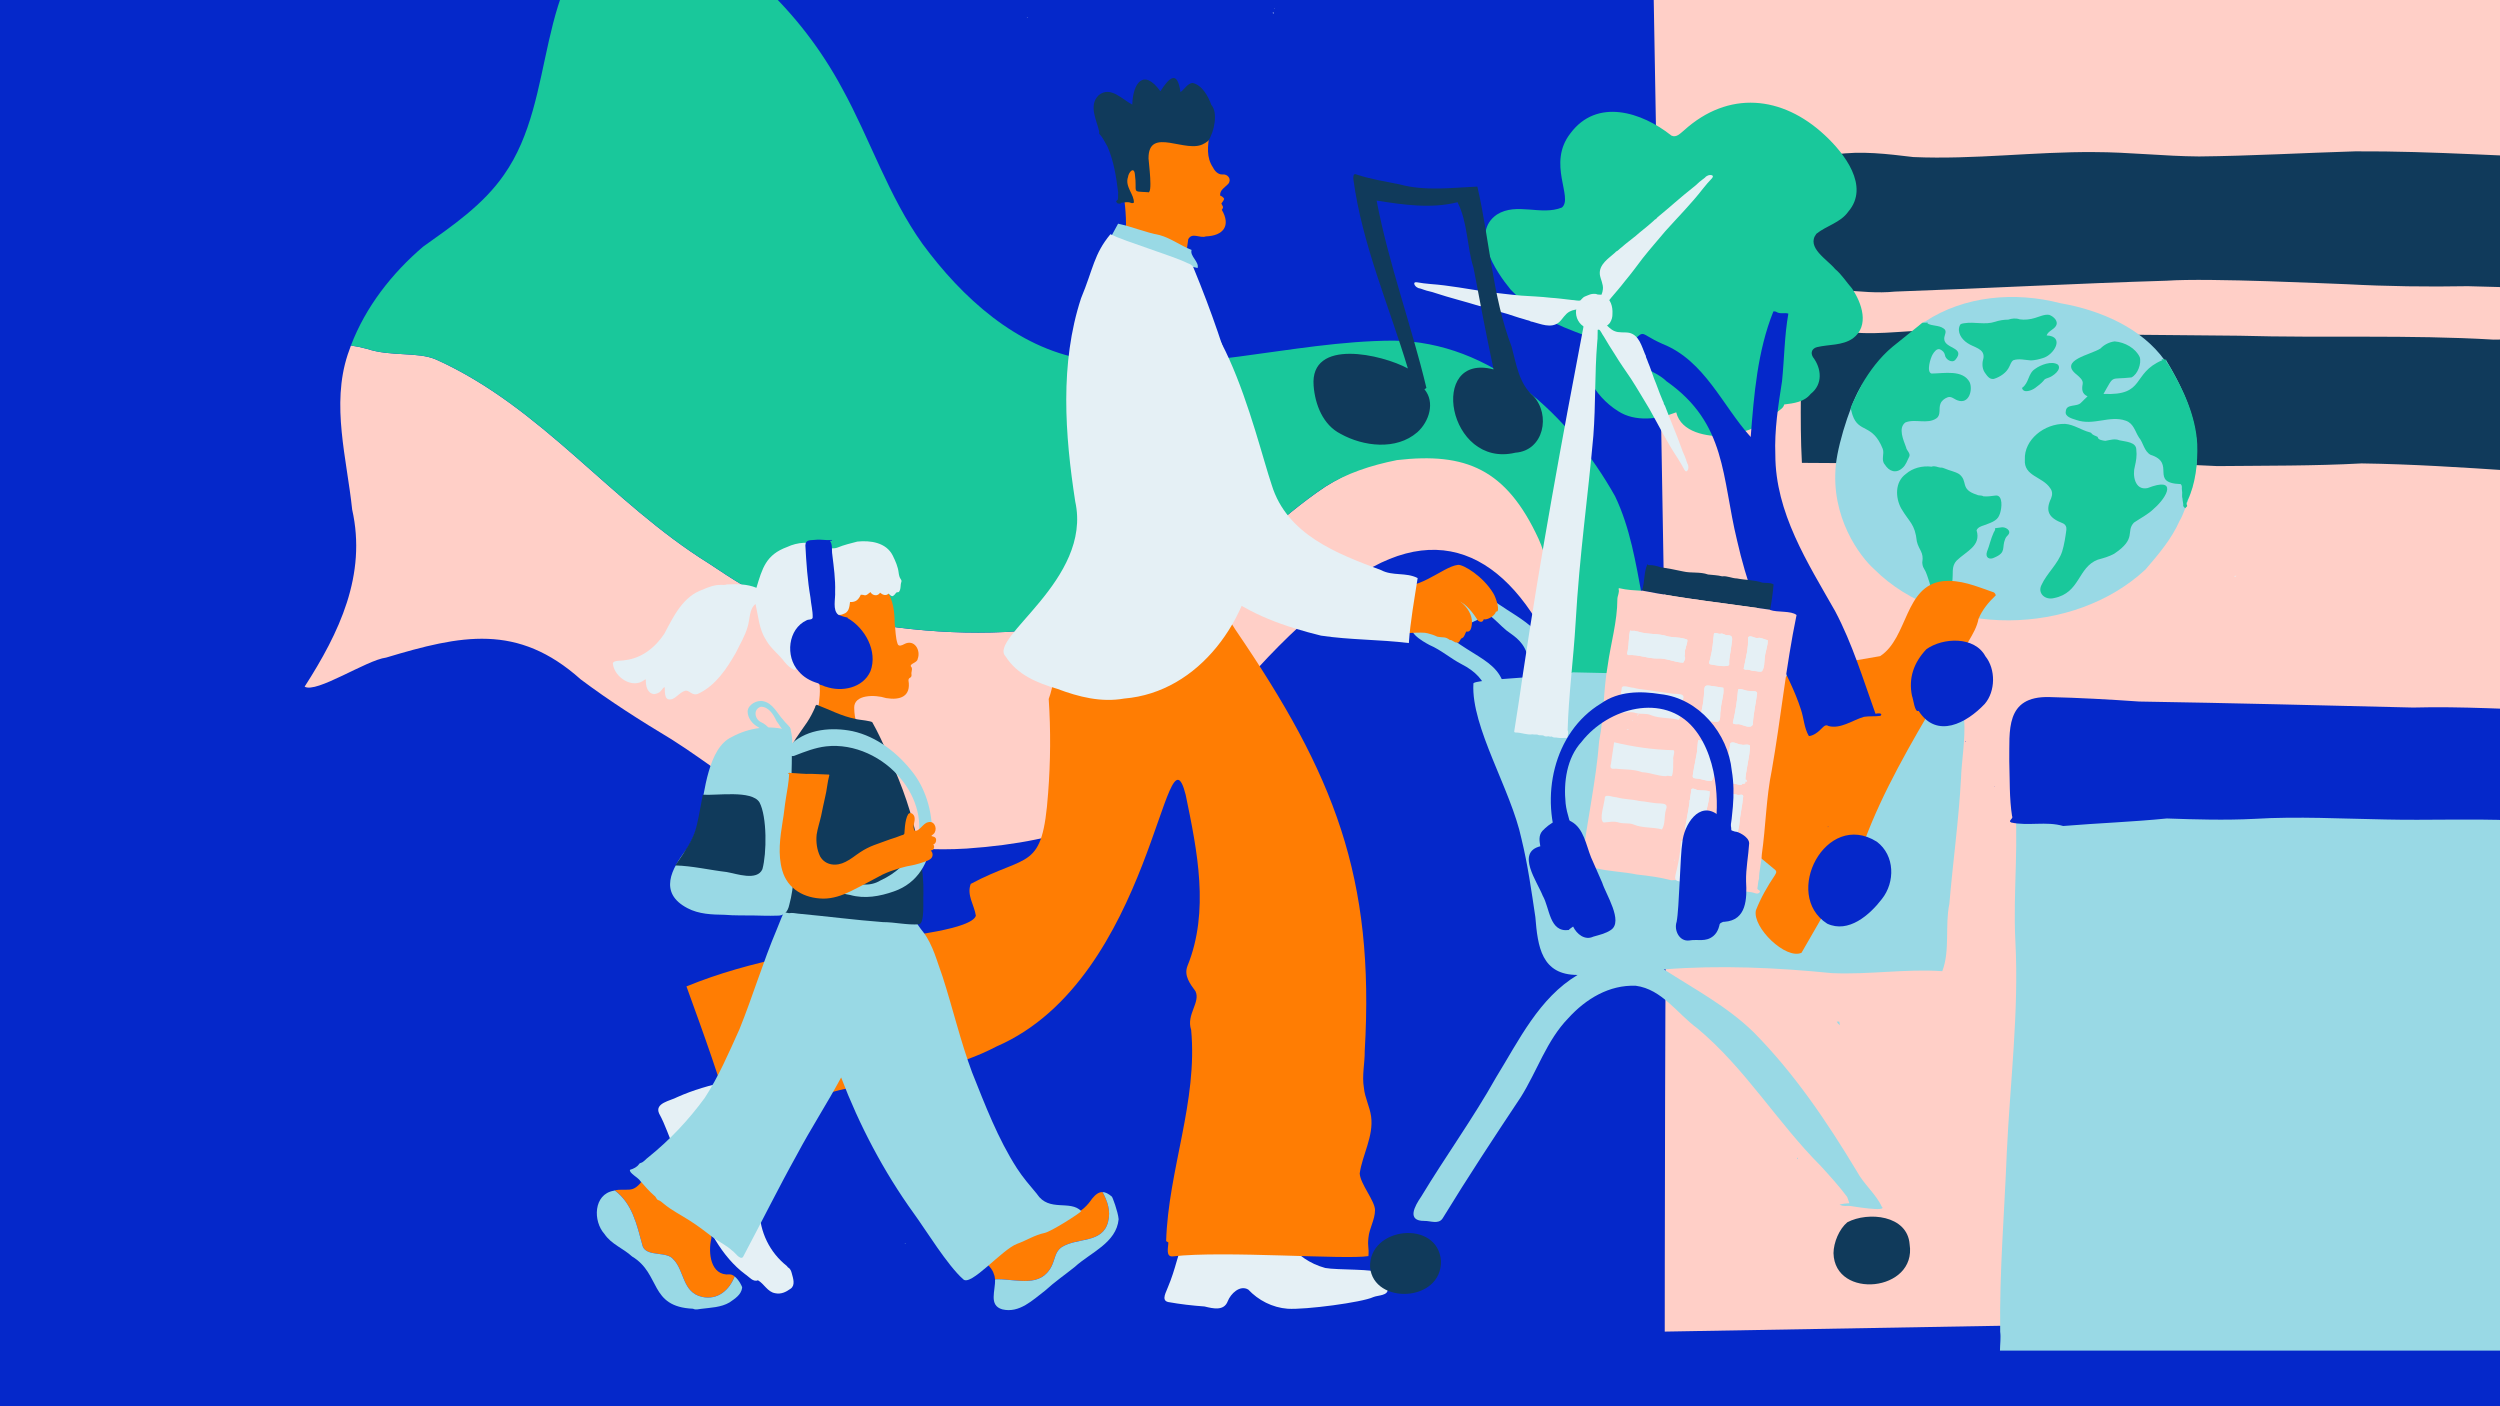 <?xml version="1.0" encoding="UTF-8"?><svg id="Lager_1" xmlns="http://www.w3.org/2000/svg" width="2592" height="1458" viewBox="0 0 2592 1458"><defs><style>.cls-1{fill:none;}.cls-2{fill:#0528ca;}.cls-3{fill:#fff;}.cls-4{fill:#ffcfc7;}.cls-5{fill:#e5f0f5;}.cls-6{fill:#ff7d03;}.cls-7{fill:#103a5b;}.cls-8{fill:#19c89b;}.cls-9{fill:#99d9e5;}</style></defs><rect class="cls-2" x="-8.24" y="-12.01" width="2619.76" height="1484.24"/><path class="cls-4" d="m1714.3-16.37s14.62,823.76,14.2,842.71c-2.35,106.45-2.5,554.26-2.5,554.26l951.64-16.58V-12.18l-963.33-4.19Z"/><path class="cls-7" d="m2686.46,164.81c1.12,1.75,1.94,3.05,2.69,4.22,1.37.43,1.8-.34,2.31-1.2,3.41-4.86,6.47,3.52,11.37,1.38-2.43,43.46-3.55,87.31-6.7,130.68-45.75.45-91.82-2.28-137.46-3.17-41.79.76-83.77.2-125.34-2.04-13.52-.33-142.89-6.75-187.02-3.64-93.95,2.81-187.87,8-281.58,11.28-17.92,1.84-36.43-.05-54.65-1.63-16.95-.05-33.82-.99-50.65-1.52-1.88,0-2.6-.6-2.8-2.34-3.66-46.5-3.49-93.41-4.14-139.99,16.5-2.71,33.09,6.91,50.03,3.38,27.07-4.09,54.25-.58,81.2,2.61,62.54,2.75,125.5-5.64,187.43-5.15,36.29.04,72.4,4.3,108.84,4.53,54.23-.56,107.84-3.68,162-5.3,81.69-.45,162.88,5.81,244.47,7.89Z"/><path class="cls-7" d="m1868.21,479.91c-2.49-46.12-.11-93.37-.91-139.72,16.48,1.54,34.22,3.91,51.05,4.12,32.47,3.91,65.07-3.67,97.61-1,101.58,3.77,203.97,3.59,305.81,4.77,87.76,2.5,175.81-1.18,263.72,4.06,22.85-.45,45.47-.17,68.16-1.01,13.01-1.86,25.57,1.9,38.58.81.82.4.8,1.54.8,2.62-.17,24.31.78,48.33,4.24,72.45.64,19.01-1.92,38.08-.59,57.19-.02,5.69.05,5.76-5.58,5.77-4.49,0-8.97.43-13.48-.51-24.07.07-48.36-.54-72.44-1.38-51.8-3.43-104.48-6.89-156.66-7.61-49.63,2.69-99.59,2.27-149.57,2.78-79.06-4.42-157.4-2.46-236.14-1.3-64.63-1.41-129.85-1.76-194.6-2.05Z"/><path class="cls-9" d="m1943.31,590.28c-14.82-13.1-45.66-54.06-39.83-108.82,2.68-25.19,18.48-72.41,28.85-84.63,19.11-22.5,61.45-64.79,63.65-63.5,40.78-26.7,92.96-31.23,140.31-18.96,41.6,7.19,84.16,25.82,108.08,59.21.36.13,1.11.39,1.9.67,28.9,48.22,41.94,91.25,21.92,145.65-.1.41-5.37,15.79-8.3,19.92-8.33,18.97-21.82,34.75-35.38,50.56-74.24,69.31-209.26,71.51-281.21-.1Z"/><polygon class="cls-3" points="2171.9 411.65 2171.91 411.54 2172.07 411.61 2171.9 411.65"/><path class="cls-8" d="m2174.92,453.03c.12,3.11,5.19,3.68,7.86,4.05,5.03-.86,9.7-2.58,14.75-.56,6.48,1.5,17.44,1.66,17.4,9.86.74,5.81-.17,11.56-1.53,17.23-2.52,8.7-.27,25.24,13.22,22.43,30.85-12.11,21.21,8.67,6.52,21.36-5.86,5.86-13.7,9.7-20.64,14.42-9.02,9.45,3.61,16.27-20.63,32.38-5.19,2.85-11.06,4.49-16.84,6.04-21.01,8-18.13,34.41-45.36,39.84-9.48,2.45-17.36-5.16-13.06-13.55,5.64-12.32,17.16-21.81,21.43-34.71,2.23-7.37,3.38-15.02,4.39-22.6.25-2.78-.67-5.32-3.78-6.71-14.3-5.46-18.47-12.46-12.08-25.79,1.49-3.7,1.55-7.31-.91-10.56-7.92-12.14-27.57-12.26-26.28-29.69-.99-20.39,20.04-37.46,41.68-36.99,9.15.66,16.89,6.52,25.59,8.74.77.15,1.39.42,1.82,1.02,1.46,2.15,4.23,2.47,6.46,3.78Z"/><path class="cls-8" d="m2049.31,549.82c5.01,16.1-10.61,21.65-20.58,31.32-8.59,9.19.79,19.44-9.99,34.81-8.22,13.37-16.83-4.59-18.36-12.31-1.71-4.77-2.83-9.83-5.62-14.2-1.3-1.97-1.6-4.1-1.75-6.28,1.85-10.75-3.42-12.58-5.62-21.76-1.97-18.49-7.8-19.79-16.3-34.38-6.01-11.11-6.57-27.37,4.95-35.66,7.08-6.18,17.07-8.71,26.66-7.49,3.21-1.32,5.99.59,9.02.97,1.72-.2,3.31.33,4.73.98,4.7,2.09,9.99,2.91,14.43,5.49,10.32,7.48.47,15.89,18.73,21.62,2.16,1.26,4.67.24,6.72,1.65,3.96.44,8.45-.28,12.48-.77,1.31-.21,2.32,0,3.37.63,4.7,3.29,2.81,15.42.63,19.9-2.34,6.01-9.76,7.92-15.57,10.2-3.22,1.07-6.56,2.07-7.94,5.29Z"/><path class="cls-8" d="m2122,347.77c19.28.94,7.59,20.33-4.05,23.52-3.97,1.27-8.09,2.25-12.3,2.39-5.94-.37-12.46-2.18-18.18-.2-2.27,1.36-3.05,4.44-4.21,6.62-2.75,6.19-9.34,10.68-16.08,12.77-4.89.78-7.4-3.95-9.67-7.07-2.71-4.41-2.47-9.99-1.02-14.74,1.3-9.82-10.02-10.69-16.63-15.35-6.22-3.98-11.11-11.53-7.84-18.44.61-1.79,2.91-1.83,4.61-2.16,10.66-1.72,21.45,1.99,31.86-1.5,4.39-1.48,9.03-2.17,13.71-2.22,3.73-1.28,8.05-1.69,11.81-.3,5.06.81,10.93.1,15.85-1.44,4.7-1.34,9.78-3.98,14.78-3.2,4.8,1.76,10.01,6.8,6.83,11.66-2.4,3.81-8.21,5.36-9.48,9.63Z"/><path class="cls-8" d="m2096.46,402.16c7.36-5.04,6.01-14.92,13.57-19.72,5.57-4.09,17.07-8.67,23.58-4.41,4.54,4.96-5.15,12.24-10.01,13.71-1.93.66-3.92,1.18-4.85,3-2.43,2.84-5.52,5.13-8.56,7.4-3.43,2.61-12.45,6.19-13.74.02Z"/><path class="cls-8" d="m2068.44,547.65c2.15-.32,3.55-.38,5.48-.71,4.86-1.5,12.15,3.11,8.14,7.59-1.28,1.33-2.53,2.66-3.12,4.4-3.73,8.92,1.48,13.65-10.61,18.9-5.88,3.26-10.28.16-8.2-5.88,2.6-6.44,3.88-13.25,6.82-19.6.66-1.66,2.06-2.54,1.48-4.69Z"/><path class="cls-8" d="m2266.89,525.59c.67-.37,1-1.11.59-1.78-.82-1.35-.63-2.55.26-3.78.24-.33.12-.84.31-1.22,8.16-16.5,10.73-38.41,10.05-58.33-1.55-29.52-14.74-57.53-30.1-83.04-.09-.35-.58-.62-.89-.92-1.16-.87-.71-2.14-.97-3.35-.56-.2-1.1-.38-1.49-.52-1.2-.09-2.43-.16-3.66-.22.25.36.51.71.75,1.07-32.1,13.64-16.77,36.97-60.82,34.9,11.74-20.55,6.06-14.4,28.94-17.08,6.56-3.1,10.66-14.7,8.61-21.05-4.23-9.17-15.32-15.46-25.94-16.31-5.47.61-11.07,3.47-14.68,7.31-10.04,6.66-44.07,12.13-24.65,27.19,2.95,2.64,6.93,5.6,6.11,9.8-1.02,5.22-.85,10.07,5.07,12.65-2.12,2.22-4.51,4.13-6.56,6.4-4.3,5.09-15.6.81-16.02,9.28-1.17,5.44,6.41,7.41,10.82,8.81,18.06,6.35,34.5-5.09,51.22.72,8.31,2.75,9.73,11.13,13.77,17.37,4.67,5.59,5.25,14.13,11.99,18.02,27.39,8.62-1.91,29.22,31.3,30.41,2.1,1.8.82,4.3,1.38,6.57.66,2.75-.41,5.57.49,8.25.07,2.66,1.14,5.39.79,8.01.7.65,1.31,1.43,1.88,2.27.42-.51.89-.98,1.44-1.41Z"/><path class="cls-8" d="m1920.11,428.37c.23.69.44,1.38.64,2.07,6.46,18.97,20.57,8.2,31.28,34.94,1.99,5.34-2.14,11.54,2.26,16.41,4.22,6.89,11.53,9.55,18.13,3.46,3.77-3.13,4.91-7.77,7.11-11.82,1.61-3.47-2.9-6.28-3.33-9.72-2.63-7.25-8.5-19.88-.74-25.69,10.12-4.17,22.78,2.24,32.26-4.31,4.94-3.53,2.08-10.22,4.17-15.15,1.14-3.02,4.01-5.33,7.21-6.56,4.13-1.59,7.02,2,10.58,3.14,11.95,4.34,15.89-11.09,12.47-18.86-7.19-13.3-26.43-9.09-39.54-8.98-5.62-1.51-.98-16.46,1.15-19.81,1.38-2.32,4.2-6.51,7.58-5.31,2.67,1.26,4.54,3.02,5.16,5.83.31,4.34,7.01,8.88,10.64,5.24,11.77-13.59-11.91-11.33-11.36-22.42.06-3.58,3.66-7.79-.89-10.43-4.71-3.35-11.62-2.22-16.4-5.01-.1-.46.1-.72.36-.91-1.95-.01-3.87.05-5.77.12-.22.47-21.3,17.04-31.16,25.13-13.09,11.01-23.28,24.68-31.65,39.01-.78,1.9-9.67,18.32-11.55,24.44.41,1.17,1.25,4.56,1.42,5.17Z"/><path class="cls-5" d="m703.38,1196.72c-2.24-1.31-3.1-2.98-3.88-4.89-5.67-12.23-9.52-25.37-16.05-37.18-5.17-11.11,11.81-13.33,18.73-17.17,16.63-7.42,34.08-12.39,51.86-16.24,2.17-.78,2.79-.59,3.57,1.35,1.97,6.5,4.02,12.92,8.53,18.22,5.48,7.29,9.84,15.55,16.16,22.19,4.74,4.51,10.95,7.66,17.15,9.8,3.45.79,5.09,3.81,3.5,7.07-3.16,8.69-8.15,16.87-9.25,26.13-.6,5.32-.76,10.66-1.85,15.93-1.15,10.87-4.05,21.61-4.47,32.56.38,22.82,10.64,44.12,28.6,58.22.39.39.55,1.1,1,1.34,2.65,1.41,3.39,3.95,4.06,6.56,1.36,4.95,3.74,12.11-1.39,15.56-4.81,3.48-9.92,5.94-15.97,4.63-7.92-1.3-11.28-9.64-17.86-13.43-4.92,2.27-9.29-3.73-13.09-6.16-24.59-18.21-40.65-49.54-50.53-77.94-3.08-9.89-1.71-20.14-1.02-30.24.01-5.49,3.95-13.77-1.7-17.37-5.1-3.31-10.98-1.18-16.09,1.06Z"/><path class="cls-5" d="m1438.77,1336.27c-1.03-5.9-2.34-13.42-8.27-16.34-4.44-4.58-44-2.95-56.5-5.29-33.03-9.11-47.28-35.74-60.61-64.58-4.44-6.6-22.63,6.67-29.56,7.63-10.13,3.47-19.83,7.87-30.38,10.11l-1,.32c-4.77,1.24-22.9,4.17-20.11,6.38l-2.72.86-9.51,31.94c-2.6,9.1-5.36,18.14-9.06,26.87-1.48,4.76-7.79,14.06.18,15.8,12.41,2.24,25.08,3.69,37.66,4.59,9.24,2.32,20.17,4.74,24.01-5.39,3.05-7.85,12.65-17.26,21.31-12.12,10.51,11.14,24.93,18.64,40.75,19.86,18.56,1.18,77.24-6.58,88.87-12.07,4.88-2.08,15.7-1.28,14.94-8.58Z"/><path class="cls-4" d="m1615.8,559.37c-41.17-54.89-86.86-98.96-158.23-90.73-27.45,5.49-61.35,22.11-83.31,35.83-49.4,32.94-87.83,76.85-137.24,101.55-129,65.87-285.45,60.38-428.17,19.21-24.7-8.23-49.4-24.7-74.11-41.17-101.55-63.13-172.92-161.94-282.71-211.34-19.21-8.23-46.66-2.74-71.36-10.98-5.53-1.51-11.15-2.64-16.83-3.5-1.18,3.11-2.31,6.24-3.34,9.41-17.23,52.42-.92,107.64,4.62,160.63,15.29,67.91-13.43,127.82-49.29,183.65,12.07,7.26,64.25-27.62,84.47-30.14,77.59-23.31,136.21-36.03,201.81,22.61,30.15,22.62,62.01,42.83,94.28,62.23,38.67,24.43,74.02,54.29,115,75.14,58.39,30.38,125.54,41.99,190.68,38.03,215.37-14.94,214.42-110.59,346.92-232.14,104.69-110.03,187.52-95.11,243.7-4.98,18.24,38.75,12.01,84.91,34.5,122.38-7.82,2.74-2.76,6.13,2.7,4.22,4.09,9.03,9.61,6.34,4.33-2.08,5.96-4.03,12.45-6.91,19.05-9.56-8.64-32.36-16.6-63.67-21.01-96.73-8.23-32.94,5.49-71.36-16.47-101.55Z"/><path class="cls-8" d="m1715.04,725.93c.15-36.21-6.52-71.69-12.5-107.19-6.59-35.17-12.37-71.53-28.02-104.21-47.35-84.35-128.28-160.27-229.76-161.36-107.07.36-213.79,37.42-321.08,19.24-69.99-12.27-126.17-63.85-167.09-119.35-35.47-49.62-54.16-108.21-83.37-161.28-43.22-80.53-112.94-147.18-198.35-180.51.01-.9.03-1.86.04-2.77-3.33-3.01-8.73-9.56-13.46-6.62-7.55,5.04-16.07,8.57-23.12,14.6-86.99,62.73-58.89,183.81-115.78,264.72-21.62,31.25-53.34,52.77-83.85,74.54-32.34,27.56-59.67,62.51-74.86,102.5,5.68.86,11.3,1.99,16.83,3.5,24.7,8.23,52.15,2.74,71.36,10.98,109.79,49.4,181.15,148.21,282.71,211.34,24.7,16.47,49.4,32.94,74.11,41.17,142.72,41.17,299.17,46.66,428.17-19.21,49.4-24.7,87.83-68.62,137.24-101.55,21.96-13.72,46.66-21.96,74.11-27.45,71.36-8.23,113.36,9.21,146.82,81.69,15.01,32.53,21.73,97.67,11.64,138.03-22.71,40.37-41.44,33.23-32.8,65.59,6.62-2.66,92.58-9.78,98.98-12.92,3.14-2.27,6.27-1.95,9.94-1.5.37-.93.77-1.95,1.12-2.83,11.36-7.13,25.57-7.28,35.44-15.77q-.25-3.73-4.47-3.4ZM662.88-92.41c.37-.46.68-.06,1.07.14-.34.56-.67.06-1.07-.14Z"/><path class="cls-5" d="m1373.62,993.53q1.25.83.91,2.53c-.3-.83-.52-1.45-.91-2.53Z"/><path class="cls-9" d="m2005.77,701.89c-19.63-1.68-39.84-.38-59.29-1.12-81.55-.12-163.59-4.49-244.95-1.64-23.57-1.21-47.2-1.47-70.81-2.06-8.01,4.32-105.6,6.82-103.1,11.82-2.5,45.04,39.03,109.74,49.86,160.87,6.53,26.75,10.31,53.84,14.37,81,2.48,30.62,6.26,60.08,43.8,60.06-40.04,23.91-60.86,67.89-84.55,106.27-23.8,42.44-52.57,82.08-77.71,123.74-6.64,9.61-15.29,25.22,3.49,25.02,6.37-.1,14.64,3.83,18.85-2.66,26.06-42.62,53.34-84.11,81.01-125.65,16.94-26.95,26.76-58.74,49.31-81.93,18.11-19.96,42.49-34.72,69.96-33.57,27.19,3.61,42.98,28.92,63.72,44.09,49.58,41.25,82.89,97.61,128.15,142.87,9.44,10.4,18.94,20.77,27.29,32.01l2.29,6.48c-3.46.15-6.87.54-10.19,1.44,3.74,2.15,7.14,1.17,11.2,1.42,0,0,39.62,6.77,32.49.62-5.55-12.47-19.09-23.74-25.81-36.61-30.77-51.18-65.01-101.81-107.13-144.31-27.3-26.61-61.15-44.55-92.9-64.98,58.26-4.58,116.3-1.88,174.08,3.85,38.33,1.81,76.59-4.64,114.57-2.01,8.28-21.55,2.57-46.97,7.35-69.9,3.66-43.35,9.74-86.66,12.07-130.14.94-33.87,16.94-93.54-27.43-104.98Z"/><path class="cls-6" d="m1197.42,634.49c5.83-3.5-4.42-9.14-7.26-5.29-1.11,2.45,5.2,4.42,7.26,5.29Z"/><path class="cls-6" d="m1226.27,404.59c3.93-.4,3.24-6.19-.42-5.56-3.43.36-3.6,6.42.42,5.56Z"/><path class="cls-5" d="m2316.5,597.88c.47-1.16,1.28-.95,2.2-.85-.62.8-1.29.99-2.2.85Z"/><path class="cls-7" d="m1900.97,1299.32c.15-11.31,5.94-25.07,14.35-32.08,21.74-11.39,62.34-7.3,64.57,22.79,7.75,49.32-77.69,57.76-78.91,9.28Z"/><path class="cls-7" d="m1494,1307.13c1.06,43.31-69.92,45.9-73.5,6.74-1.49-42.05,70.13-49.73,73.5-6.74Z"/><path class="cls-9" d="m1907.6,1063.01c-1.66-1.29-2.48-2.29-3.27-3.79,1.04,0,1.72,0,2.67,0,.17,1.07.33,2.08.6,3.79Z"/><path class="cls-9" d="m1863.86,1200.23c.07.79.5,1.43-.47,1.64-.18-.81-.65-1.28.47-1.64Z"/><path class="cls-6" d="m2069.22,617.27c-7.4,6.93-13.96,14.91-17.86,24.25-1.62,8.47-5.79,15.61-10.25,23.16-10.03,19.37-22.31,37.88-31.65,57.92-28.28,48.48-57.11,97.17-76.69,150.05-20.94,38.67-42.87,77.02-64.95,115.18-16.38,7.39-51.07-26.28-47.32-43.92,4.99-12.88,12.07-25.18,19.74-36.55,1.47-2.63,2.48-4.02-.92-6.46-20.78-17.18-43.7-34.48-54.09-60.18-7.84-17.22,6.58-33.96,13.75-48.99,72.19-113.32,14.77-87.12,150.35-111.45,29.12-18.95,25.12-72.94,64.98-77.73,18.09-1.85,34.56,5.25,51.13,11.02,1.82.39,3.26,1.23,3.79,3.69Z"/><path class="cls-2" d="m2116.65,807.01c.13-.5.24-.91.35-1.32,1,.05.88,1.55-.35,1.32Z"/><path class="cls-2" d="m2038.24,768.84c-.68.28-1.11-.11-.41-.56.13.18.26.36.41.56Z"/><path class="cls-2" d="m2068,815.76c-.1.29-.26.26-.5.15.09-.13.17-.25.26-.38.08.08.16.15.24.23Z"/><path class="cls-2" d="m1936.97,725.21c-.19-.16-.37-.32-.56-.47.48-.46.76-.42,1.12.14-.18.11-.37.22-.55.33Z"/><path class="cls-2" d="m1895.27,857.63c-.1-.17-.21-.34-.31-.51.68-.31,1.03.12.31.51Z"/><path class="cls-2" d="m1989.18,737.01c-4.07,2.35-5.42-12.49-6.78-15.34-3.9-18.63,1.82-34.69,14.85-48.55,17.22-12.25,49.98-13.65,61.2,7.3,10.89,13.54,10.5,36.38-.67,49.39-18.77,19.93-49.73,36.67-68.6,7.21Z"/><path class="cls-2" d="m1894.44,957.66c-47.02-30.02-1.43-118.28,51.51-84.94,18.78,14.21,19.06,41.89,5.2,59.37-12.73,16.62-34.61,35.81-56.72,25.57Z"/><path class="cls-2" d="m1822.93,355.87c.32-1.31,3.63-2.11,4.17-.34.43,2.33-3.63,2.16-4.17.34Z"/><path class="cls-2" d="m1809.32,374.13c-1.8.32-3.05-1.84-1.6-2.8,1.62-.36,2.78,1.67,1.6,2.8Z"/><path class="cls-2" d="m1688.53,220.83c-.13-.51-.03-.88.4-1.2.13.61.39,1.07-.48,1.13,0,0,.07.06.07.06Z"/><path class="cls-5" d="m1319.79,12.57c.66.44,1.22,1.32.28,1.51-.58-.38-.34-.78-.28-1.51Z"/><path class="cls-5" d="m1064.68,18.29c.1-.17.17-.29.24-.41.33.19.56.32.29.7-.18-.1-.35-.2-.53-.3Z"/><path class="cls-5" d="m1321.27,8.96c.03-.12.07-.25.1-.38.32.19.53.28.19.63-.1-.09-.19-.17-.29-.26Z"/><path class="cls-2" d="m1164.48,250.89c2.27-6.18,2.91-11.73,3.71-18.01.79-5.55,5.08-11.59,2.33-16.8,4.23-.4,8.67-1.7,12.74-.07,1.13.63,2.36.35,3.55-.07.91-9.65-11.17-19.52-7.03-31.12.63-5.82,7.39-13.35,8.34-3.2,3.11,22.86-5.05,20.37,15.52,21.5,6.57,3.47,1.08-35.97.94-40.73-.33-39.98,46.45-4.54,67.48-18.24-.16,14.56,5.22,37.62,22.81,38.34,8.99,1.17-1.98,10.5-6.59,12.01.01,5.2-6.29,12.38,1.87,15.05-1.64,3.57-5.34,5.23-.69,8.21-8.12,2.26,2.07,8.68,2.58,13.24,5.69,11.63-5.05,17.38-14.89,19.29-9.33,2.85-22.27-7.49-27.8,4.67-.93,1.55-2.18,1.93-3.74,1.8-26.88-4.21-54.25-2.65-81.11-5.89Z"/><path class="cls-2" d="m1262.97,556.28c11.28,8.36,21.3,17.99,32.45,26.62.05.71.12,1.62.18,2.54.75.12,1.37.21,2.28.35.09,11.41-32.17-25.61-34.91-29.51Z"/><path class="cls-2" d="m912.06,1048.59c.06-.03.11-.06.17-.09-.06.03-.12.05-.18.08h.01Z"/><path class="cls-2" d="m826.23,1254.61c-3.13,10.55-21.92,9.2-30.77,7.24-20.65-7.31-3.61-33.07-9.45-48.56,2.03-23.24-59.32-107.41-4.87-97.82-1.27,1.1-3.09.64-3.66,2.62,11.54,19.43,16.11,42.35,22.66,63.61,4.19,11.08,3.34,26.75,13.72,33.94.84,28.06-5.87,17.33,12.36,38.97Zm570.71-24.24c.16,6.32,0,12.57-.2,18.92-1.77-9.17-1.37-18.33-.74-27.49,1.07,2.67,1.08,5.66.94,8.57Z"/><path class="cls-2" d="m824.58,1091.56c17.17-12.07,37.15-21.43,56.71-28.49,0,0-.05-.09-.05-.09-18.02,9.47-38.18,18.96-56.57,28.68l-.09-.09Z"/><path class="cls-2" d="m892.35,1058.16c.13-1.16,1.18-1.37,1.96-1.75,5.93-2.24,11.69-6.81,17.73-7.84-5.34,4.24-12.95,7.85-19.7,9.58h0Z"/><path class="cls-2" d="m1017.15,1281.3c-2.79.32-3.84-2.65-1.58-3.69,3.45-.97,5.49,2.37,1.58,3.69Z"/><path class="cls-2" d="m881.28,1063.07c3.06-2.55,7.19-4.84,11.07-4.91,0,0,0-.01,0-.01-2.62,2.44-7.32,4.59-11.11,4.83l.05.09Z"/><path class="cls-2" d="m817.55,1096.14c1.24-2.5,4.37-3.82,7.02-4.57,0,0,.09.09.08.09-1.78,2.4-4.08,4-7.06,4.53l-.05-.05Z"/><polygon class="cls-2" points="1113.83 444.98 1113.71 445.27 1113.6 444.97 1113.83 444.98"/><path class="cls-2" d="m1191.09,118.22c-1.09-1.64-1.29-3.04-2.58-3.95-2.06.97-2.07,1.02-1.05,4.87,1.46.23,2.09-.19,3.63-.92Z"/><path class="cls-2" d="m1262.97,556.28c11.28,8.36,21.3,17.99,32.45,26.62.05.71.12,1.62.18,2.54.75.12,1.37.21,2.28.35.07,11.38-32.05-25.47-34.91-29.51Z"/><path class="cls-2" d="m1396,1221.8c1.07,2.67,1.08,5.66.94,8.57.16,6.32,0,12.57-.2,18.92-1.77-9.17-1.37-18.33-.74-27.49Z"/><path class="cls-2" d="m1191.09,118.22c-1.54.74-2.17,1.16-3.63.92-1.02-3.85-1.01-3.9,1.05-4.87,1.29.91,1.49,2.31,2.58,3.95Z"/><path class="cls-9" d="m2732.84,828.07l-559.14-8.1c.07-2.79.13-5.59.21-8.38,2.55-.38,3.75-1.02,6.31-2.36-2.34-1.3-4.22-2.35-6.01-3.34-.16-2.2-.31-4.22-.44-6.1-3.78-1.16-4.24,2.47-4.7,4.99-13.99,3.87-33.04-2.29-48.82-.19-8.7-.61-19.9,2.41-27.38-2.31-6.17-2.17-10.09,9.7-7.74,14.84.99.32,1.85.6,2.81.91,6.11,52.98-1.14,105.25,1.61,158.17,3.8,73.2-5.53,145.62-8.93,219.1-2.43,62.02-7.69,123.41-6.83,185.54.84,5.61-.14,12.7-.24,19.45h659.3v-572.24Z"/><path class="cls-6" d="m1267.47,180.89c-4.47.22-7.97-3.46-9.73-7.09-7.27-10.62-5.51-22.43-3.8-34.24-23.56.03-46.58,2.36-70.37,2.36-5,16.68-8.35,31.04-21.32,43.5.76,4.72,12.38,59.92-1.82,79.52-.49,8.35,42.15,4.21,68.38,5.83-.01-.75,3.16-22.09,3.15-22.73,4.07-7.57,12.01-.64,18.27-2.95,18.21-.66,26.1-11.08,16.54-27.56,2.43-3.36.83-3.37-.48-6.54,1.1-1.52,2.43-3,2.92-4.88q-1.18-2.19-4.19-3.38c-.42-5.86,5.03-8.42,8.48-12.17,3.75-4.7-.53-10.34-6.02-9.68Z"/><path class="cls-7" d="m1255.88,108.71c-3.13-8.75-9.46-20.58-19.54-22.76-5.39.77-8.26,6.69-12.42,9.55-3.23-23.18-11.66-15.2-20.82-.87-17.41-24.12-28.46-8.66-29.18,13.81-10.54-5.43-22.69-19.71-34.84-9.67-10.97,10.62-1.69,26.48.69,38.16-.62.86-.15,1.59.29,2.24,3.61,3.69,5.46,8.4,8.15,12.74,6.55,14.95,9.17,31.77,11.12,47.77-.36,2.08.22,4.68-.37,7.39-2.54,1.75-1.9,2.01-.49,3.56,2.36-.14,4.72-.4,6.82-.93-2.1.53-4.46.79-6.82.93.07.07.14.16.21.24,1.14.11,2.26.28,3.35.6-.12-.37-.26-.74-.45-1.1,3.63-.35,7.43-1.46,10.93-.06.97.54,2.02.3,3.04-.06.79-8.26-9.59-16.75-6.03-26.69.57-5.02,6.31-11.44,7.15-2.74,2.68,19.56-4.35,17.48,13.31,18.44,5.62,3.03.94-30.88.81-34.93-.27-34.3,39.81-3.89,57.88-15.65,0,.36,2.59-1.64,4.11-2.74,6.11-9.02,10.34-29.14,3.11-37.22Z"/><path class="cls-9" d="m1159.23,231.92c14.88,3.18,28.33,9.07,43.14,11.84,11.78,3.28,21.78,10.96,33.07,15.38-2.08,6.37,8.19,12.5,6.22,18.73-19.53-4.29-40.56-10.18-59.74-17.12-31.36-15.83-44.29,10.96-22.69-28.83Z"/><path class="cls-8" d="m1849.84,419.37c-.45,2.29-1.94,3.75-3.71,5.1-6.35,4.83-12.52,9.9-18.98,14.56-11.41,7.34-25.72,10.24-38.95,13.26-18.51.48-45.15-3.78-50.3-24.79-18.3,7.23-42.67,10.21-60.07-1.12-25.18-15.47-44.61-48.38-32.45-77.76-36.34-13.65-51.42-19.68-79.29-48.54-15.63-19.01-41.66-58.66-14.1-77.64,20.45-12.94,45.95,1.47,67.38-7.28,12.19-10.24-15.69-45.46,8.81-76.88,27.49-37.01,74.07-22.13,104.7,2.28,5.24,2.56,9.34-2.37,13.02-5.32,46.09-41.69,101.81-36.34,146.08,4.96,20.25,18.77,46.81,52.96,24.38,79.17-8.1,11.55-22.62,14.55-33.14,23.03-11.01,14.16,11.57,26.78,19.44,36.54,6.92,5.74,11.6,13.51,17.47,20.11,10.21,15.09,18.51,38.78.9,51.82-10.96,7.58-24.73,6.07-37.11,9.03-5.04,1.27-7.14,5.56-4.28,10.32,9.1,11.97,10.44,28.28-2.37,38.22-6.61,8.39-17.44,9.7-27.42,10.93Z"/><path class="cls-2" d="m1815.13,453.07c3.4-43.74,6.97-88.98,23.51-130.18,1.08-.09,2.03-.09,3.13.49,3.79,2.53,8.36.48,12.4,1.77-4.13,23.23-4.16,46.79-6.57,70.14-3.93,25.18-7.96,50.63-6.94,76.23.06,60.15,33.37,111.65,62.01,162.12,17.95,33.95,28.9,70.39,41.85,106.38,1.88-.52,8.15-1.1,5.2,2.16-5.65.88-11.46.08-17.13,1.01-11.72,3.37-24.28,12.92-36.78,9.56-3.53-2.35-5.88,1.57-8.27,3.64-3.2,3.26-7.45,6.24-12.04,6.82-5-8.32-5.2-18.5-8.3-27.58-6.23-19.56-15.94-37.45-24.45-56.05-17.93-38.13-32.38-77.8-41.68-118.91-16.15-66-10.62-121.5-73.29-165.39-11.84-12.06-39.82-17.46-44.5-32.83,26.28-22.87,11.88-18.41,40.5-5.85,43.83,17.5,61.91,63.94,91.35,96.47Z"/><path class="cls-7" d="m1838.82,605.92c-3.55-2.18-7.82-1.24-11.54-1.82-8.58-2.97-17.59-2.58-26.4-4.37-5.19-.05-10.08-2.89-15.37-2.19-4.79-1.22-9.75-1.35-14.59-1.89-8.42-3.04-17.27-1.18-25.82-3.17-7.91-1.71-15.72-3.25-23.65-4.44-3.6-1.17-7.38-2.22-11.19-2.11-1.07.14-1.71-.18-2.18-1.08-3.98,8.4-2.53,18.74-5.74,27.48,43.79,8.5,88.83,13.46,132.9,19.86,1.66-8.75,2.89-17.44,3.59-26.27Z"/><path class="cls-4" d="m1822.66,922.3c-.46-.33-.69-.74-.6-1.34.71-3.26.52-6.83,1.72-9.92-.02-8.3,2.6-16.92,2.87-25.27,4.15-29.06,4.45-58.66,10.34-87.27,9.41-53.5,14.63-107.62,25.67-160.84-5.55-4.68-19.97-2.49-27.46-5.26.01-.07.03-.15.04-.22-44.06-6.39-89.1-11.36-132.9-19.86-.03.07-.05.15-.08.22-7.75-.48-15.56-.79-23.28-2.67-.42-.13-.94.37-.83.8,1.17,3.33-1.17,6.93-1.26,10.41-.03,23.6-6.94,46.04-10.08,69.24-4.61,25.66-3.68,52.45-8.79,77.8-3.16,42.02-13.05,84.93-17.93,127.25,1.37,4.48,11.1,3.49,15.18,4.95,13.6,3.29,27.99,3.49,41.74,6.38,12.06,1.33,24.28,2.89,35.82,6,6.76-.84,13.95,1.46,20.82,1.33,16.08,2.92,32.58,6.13,48.6,9.13,4.39.75,8.93,1.21,13.31,1.88,3.21.29,7.09,3.36,9.21-.46-.21-1.34-1.08-1.72-2.11-2.29Z"/><path class="cls-5" d="m1809.83,807.85c.99.64,1.47,1.4,1.61,2.34-1.72,1.26-4.14-.69-1.61-2.34Z"/><path class="cls-5" d="m1752.45,830.04c-.45.76-1.02.93-1.82.57q.75-.71,1.82-.57Z"/><path class="cls-5" d="m1779.01,803.45c.43-.57,1.02.07.87.61-.47.04-.71-.2-.87-.61Z"/><path class="cls-5" d="m1736.52,891.79c-.3.43-1.23.48-.79-.18.35-.14.65-.34.79.18Z"/><path class="cls-5" d="m1694.18,776.86c-.18.13-.27.2-.37.27-.09-.17-.17-.35-.26-.52.25-.22.4.11.63.25Z"/><polygon class="cls-5" points="1696.84 824.27 1696.69 824.28 1696.73 824.18 1696.84 824.27"/><path class="cls-5" d="m1698.23,740.78c.3.17.36.98.95.35-.32-.12-.64-.23-.96-.35-.08.7-.93.08-1.03.68.08.29.42.31.63.12.26-.19-.12-.73.41-.8Z"/><path class="cls-5" d="m1673.53,769.59c-1.07,7.55-2.31,14.85-3.31,22.36-1.32,4.42.1,5.66,4.56,5.02,9.34,1.06,19,.34,27.74,3.64,8.34.35,16.67,4.17,24.76,4.12,1.96-1.01,4.09.29,6.09-.06,1.96-5.19,1.15-11.54,1.5-17.11-.75-2.62,2.31-8.6.19-9.76-20.74-.39-41.38-3.42-61.52-8.21Z"/><path class="cls-5" d="m1723.1,859.97c3.79-5.99,2.08-14.02,4.2-20.66,2.17-5.31-1.29-6.03-5.68-6.31-7.47-.03-14.8-2.01-22.14-2.57-7.75-1.87-15.8-1.6-23.56-3.82-2.86.14-11.08-3.47-12-.02-.05,5.58-6.67,23.81-1.2,26.19,5.24-.36,10.71-1.7,15.92.09,4.97,1.43,10.39,0,15.24,2.05,9.31,3.89,19.62,2.35,29.24,5.05Z"/><path class="cls-5" d="m1740.63,746.41c3.79-5.99,2.08-14.02,4.2-20.66,2.17-5.31-1.29-6.03-5.68-6.31-7.47-.03-14.8-2.01-22.14-2.57-7.75-1.87-15.8-1.6-23.56-3.82-2.86.14-11.08-3.47-12-.02-.05,5.58-6.67,23.81-1.2,26.19,5.24-.36,10.71-1.7,15.92.09,4.97,1.43,10.39,0,15.24,2.05,9.31,3.89,19.62,2.35,29.24,5.05Z"/><path class="cls-5" d="m1690.11,653.66c-1.58,6.52-1.11,13.39-2.32,19.95-.05,1.76-1.8,4.84.5,5.59,10.02-.77,19.6,3.5,29.72,3.51,9.33-.7,17.69,3.98,27.13,4.34,1.1-1.73,3.07-5.15,1.2-6.82,1.28-2.47-.06-5.23,1.19-7.65.52-3.09,2.2-6.1,1.87-9.3-6.29-2.8-13.41-2.04-20.14-3.43-9.92-3.45-20.98-1.68-30.98-5.02-.83-.3-1.89-.14-2.61-.58-1.9-.76-3.73.52-5.57-.6Z"/><path class="cls-5" d="m1809.39,811.94c.19-12.97,4.87-26.46,4.99-38.88-2.42-2.09-5.97-.12-8.87-1.01-3.71.02-8.09-3.71-11.42-1.66-1.84,9.77-2.58,20.01-4.4,29.94-.05,3.54-5.03,9.32-.71,11.57,3.44.23,7.02.1,10.4.92,2.33.01,5.77,2.54,7.29-.35q1.51.36,2.71-.52Z"/><path class="cls-5" d="m1780.3,864.14c2.72,1.67,6.26.41,9.2,1.18,2.68.34,6.19,2.17,8.67.77.91.06,1.36,1.01,2.38.62.31-.54,1.24-1.45,1.18-2.18-.11-3.28,1.3-6.51,1.58-9.84.75-9.75,3.13-19.33,4.05-29.03-.24-3.29-4.71-.47-6.74-1.78-4.47-1.02-9.15-.02-13.56-.68-.89.81-1.34,1.58-.96,2.69-.05,3.46-.93,6.99-.97,10.49-1.25,9.36-3.3,18.44-4.82,27.76Z"/><path class="cls-5" d="m1753.73,818.11c-1.81,13.54-3.98,27.02-6.56,40.43.03,4.62,5.84.33,8.34,2.64,3.36.09,7.58,2.26,10.44-.28.24-13.4,6.18-26.98,6.71-40.21-2.98-1.55-9.15-.84-12.23-1.5-2.29-.13-4.53-2.48-6.69-1.07Z"/><path class="cls-5" d="m1774.89,809.41c4.25-6.55,2.35-15.07,4.08-22.58.81-2.5-.17-5.26.74-7.77.42-2.91,2.46-7.38.03-9.6-23.01,2.14-17.93-11.04-20.3,10.09.11,3.45-6.92,28.37-3.13,27.13,6.35.26,12.32,3.62,18.59,2.73Z"/><path class="cls-5" d="m1802.04,714.84c-.83,11.2-2.7,22.57-5.15,33.49-.48.98-.33,1.84,1.1,2.16,2.07.91,4.4-.21,6.41.65,3.75.9,10.9,4.8,12.95-.12.45-10.95,3.07-21.42,4.44-32.24-.33-3.36-6.08-1.55-8.48-2.44-3.91.13-7.42-2.82-11.27-1.5Z"/><path class="cls-5" d="m1807.8,693.35c1.8,1.79,4.32.29,6.48,1.38,1.64.46,12.77,2.74,12.72.82,2.65-4,2.07-9.24,2.75-14.08.49-5.89,3.27-12.09,3.05-17.71-3.59-.52-6.53-2.96-9.97-2.37-3.04,1.15-8.64-3.93-10.41-.24.47,11.01-2.49,21.56-4.62,32.2Z"/><path class="cls-5" d="m1786.74,713.09c-29.38-4.19-14.16-6.78-23.97,29.78-1.19,4.58,3.79,2.65,6.08,3.63,3.86,1.57,7.86,1.66,11.83,1.84,4.46-1.04,1.77-8.18,3.35-11.59.14-7.95,3.65-15.99,2.71-23.66Z"/><path class="cls-5" d="m1795.05,669.46c.38-5.01,3.3-11.26-4.32-10.83-2.4.04-4.18-2.18-6.61-1.61-2.13,1.05-6.55-2.6-7.17.53-.86,8.03-1.45,16.31-3.54,24.17.15,2.13-2.74,5.7-.34,6.98,4.11.55,17.44,3.98,19.81.32-.49-6.59,1.64-13.02,2.18-19.56Z"/><path class="cls-5" d="m1688.91,756.04c-.72.07-1.44-.35-2.4.01q1.27.44,2.4-.01Z"/><path class="cls-5" d="m1693.01,747.57c.23-.29.2-.44-.14-.6-.15.28-.19.46.14.6Z"/><path class="cls-5" d="m1743,871.67c6.6.58,12.83.91,19.06,3.12,6.27,1.3,12.8.49,19.15,1.77-1.51,14.18-4.24,28.09-6.78,42.1-53.96-10.27-35.15,6.97-31.43-46.98Z"/><path class="cls-5" d="m1690.11,653.66c1.85,1.12,3.67-.16,5.57.6.72.43,1.78.27,2.61.58,10,3.34,21.06,1.57,30.98,5.02,6.73,1.39,13.86.63,20.14,3.43.33,3.2-1.35,6.2-1.87,9.3-1.24,2.42.09,5.18-1.19,7.65,1.87,1.67-.1,5.08-1.2,6.82-9.44-.36-17.8-5.04-27.13-4.34-10.13-.01-19.7-4.28-29.72-3.51-2.32-.75-.53-3.83-.51-5.59,1.21-6.56.74-13.43,2.32-19.95Z"/><path class="cls-5" d="m1809.39,811.94q-1.2.88-2.71.52c-1.52,2.9-4.96.36-7.29.35-3.39-.82-6.96-.69-10.4-.92-4.33-2.24.67-8.03.71-11.57,1.82-9.93,2.55-20.17,4.4-29.94,3.33-2.05,7.72,1.69,11.43,1.66,2.9.89,6.44-1.08,8.86,1.01-.12,12.42-4.8,25.9-4.99,38.88Zm2.88-36.86c-.75-1.16-1.69-.75-2.43-.62-2.29.39-4.5-.14-6.68-.58-2.24.18-7.41-4.02-7.92-.49-.87,12.14-3.39,24.48-5.55,36.23,4.61.72,9.41.68,14.11,1.52.91.7,1.83.21,2.73.11,2.39-12.05,4.15-24.04,5.73-36.17Z"/><path class="cls-5" d="m1780.3,864.14c1.52-9.32,3.57-18.4,4.82-27.76.04-3.51.93-7.04.98-10.49-.38-1.11.07-1.88.96-2.69,4.41.67,9.09-.34,13.56.68,2.04,1.3,6.5-1.51,6.75,1.78-.92,9.7-3.3,19.28-4.05,29.03-.28,3.33-1.69,6.56-1.58,9.84.05.73-.87,1.63-1.18,2.18-1.02.39-1.47-.56-2.38-.62-2.47,1.4-5.98-.43-8.67-.77-2.94-.77-6.48.49-9.2-1.18Zm2.45-1.68c5.32,1.11,10.63,1.11,15.92,1.81,3.53-11.89,4.81-24.98,6.16-37.37-2.3-.51-16.5-3.13-16.77-.63-1.49,12.14-2.92,24.17-5.3,36.19Z"/><path class="cls-5" d="m1753.73,818.11c2.16-1.41,4.41.94,6.69,1.07,3.06.65,9.27-.05,12.23,1.5-.52,13.23-6.46,26.8-6.71,40.21-2.85,2.55-7.08.37-10.44.28-2.5-2.3-8.31,1.98-8.34-2.64,2.58-13.41,4.75-26.88,6.56-40.43Zm9.69,40.91c1.25-12.26,7.02-24.73,6.14-36.91-4.82-.7-9.51-.29-14.11-2.18-1.5,12.93-5.4,25.69-5.34,38.54,4.67-1.18,8.58,2.45,13.31.55Z"/><path class="cls-5" d="m1774.89,809.41c-3.73,1.23-6.78-1.02-10.38-1.38-2.71-1.26-9.91.42-9.64-3.59,1.97-8.25,2.82-16.6,4.57-24.88,2.36-21.14-2.67-7.95,20.3-10.09,2.43,2.21.39,6.7-.03,9.6-.9,2.5.08,5.27-.74,7.77-1.73,7.51.17,16.04-4.08,22.58Zm-18.13-5.19c5.77.96,11.79,3.64,17.37,2.66,2.11-11.31,2.71-22.94,4.3-34.36-2.75-1.94-6.21-.32-9.31-1.05-2.4-.26-4.46-1.37-6.84-1.88.12,4.62-.98,8.99-1.82,13.54-1.53,6.99-1.69,14.24-3.69,21.09Z"/><path class="cls-5" d="m1802.04,714.84c3.84-1.33,7.37,1.64,11.27,1.5,2.42.87,8.14-.89,8.48,2.44-1.37,10.82-4,21.29-4.44,32.24-2.05,4.94-9.2,1-12.95.12-2.01-.86-4.34.26-6.41-.65-1.43-.33-1.58-1.19-1.1-2.16,2.45-10.92,4.32-22.29,5.15-33.49Zm1.95,1.66c-.33,7.82-2.69,15.08-3.08,22.72-.88,2.94-1.14,6.03-1.29,9.07,2.04.87,4.01-.36,6,.82,2.19,1.01,4.44,1.87,6.89.8.94-.38,1.36.55,2.04,1.12,1.51-2.08.7-4.86.99-7.28.63-5.88,2-11.6,2.81-17.42,3.18-11.17-1.62-5.73-14.37-9.83Z"/><path class="cls-5" d="m1807.8,693.35c2.13-10.63,5.09-21.18,4.62-32.2,1.77-3.71,7.37,1.4,10.41.24,3.44-.6,6.38,1.85,9.97,2.37.21,5.63-2.56,11.82-3.05,17.72-.68,4.85-.1,10.08-2.75,14.08-1.33,2.26-6.51-.66-9.05.06-2.48-.13-4.88-1.8-7.42-1.34-1.1.19-1.88-.19-2.72-.93Zm18.38-1.01c1.2-8.86,2.96-17.79,4.15-26.6-2.66-.65-4.96-3.05-7.63-2.36-2.66.71-5.35-1.86-8.1-1.34-1.07,8.81-.67,18.49-3.89,27.19-1.35,2.83.47,2.98,2.8,3.06,3.54,1.48,7.26,1.15,10.95,1.6-.07-.12-.14-.23-.21-.35.57-.35,1.14-.71,1.92-1.19Z"/><path class="cls-5" d="m1786.74,713.09c1.1,7.03-2.43,14.38-2.45,21.67-1.52,3.56.7,12.84-3.61,13.58-3.96-.18-7.97-.27-11.83-1.84-2.29-.98-7.28.95-6.08-3.63,9.81-36.65-5.4-33.94,23.97-29.78Zm-21.88,30.68c2.76.06,16.45,4.67,16.13.31.57-9.69,3.34-19.21,3.84-28.87-4.87-.52-9.89-1.55-14.69-2.64-3.61,10.05-2.66,20.86-5.27,31.2Z"/><path class="cls-5" d="m1795.05,669.46c-.44,6.04-2.44,11.96-2.22,18.02.09.98.29,2.34-.95,2.65-6.31,1.22-12.59-.32-18.81-1.43-2.42-1.27.5-4.87.34-6.98,2.09-7.86,2.69-16.14,3.54-24.17.62-3.14,5.04.53,7.17-.53,2.43-.57,4.21,1.65,6.61,1.61,7.61-.42,4.71,5.8,4.32,10.83Zm-20.58,17.48c5.47.47,9.97,2.03,15.51,1.31,1.13-9,3.7-17.74,3.54-26.75-4.98-1.08-9.81-3.41-14.98-2.57-1,9.56-2.08,18.56-4.08,28.02Z"/><path class="cls-5" d="m1688.91,756.04q-1.13.46-2.4.01c.96-.36,1.68.06,2.4-.01Z"/><path class="cls-5" d="m1698.23,740.78c-.53.07-.15.6-.41.8-.21.19-.55.17-.63-.12.1-.6.96.02,1.03-.68Z"/><path class="cls-5" d="m1693.01,747.57c-.33-.15-.29-.33-.14-.6.34.16.37.31.14.6Z"/><path class="cls-5" d="m1698.23,740.79c.32.12.64.23.96.35-.59.62-.65-.19-.95-.35,0,0,0,0,0,0Z"/><path class="cls-5" d="m1812.27,775.08c-1.59,12.14-3.34,24.12-5.73,36.17-.9.1-1.82.59-2.73-.11-4.7-.85-9.5-.8-14.11-1.52,2.17-11.75,4.68-24.09,5.56-36.23.52-3.55,5.67.69,7.92.49,2.18.44,4.38.97,6.68.58.73-.12,1.67-.54,2.43.62Z"/><path class="cls-5" d="m1782.74,862.46c2.38-12.02,3.81-24.05,5.3-36.19.33-2.51,14.38.13,16.77.63-1.35,12.39-2.63,25.48-6.16,37.37-5.29-.7-10.6-.71-15.92-1.81Z"/><path class="cls-5" d="m1763.42,859.02c-4.73,1.9-8.64-1.73-13.31-.55-.06-12.84,3.84-25.6,5.34-38.54,4.59,1.88,9.28,1.48,14.11,2.18.88,12.19-4.89,24.65-6.14,36.91Z"/><path class="cls-5" d="m1756.76,804.22c2.42-8.2,2.21-17.02,4.6-25.24.76-3.13.73-6.24.91-9.39,2.38.51,4.44,1.63,6.84,1.89,3.11.73,6.55-.89,9.31,1.05-1.59,11.42-2.18,23.05-4.3,34.36-5.58.98-11.59-1.7-17.37-2.66Z"/><path class="cls-5" d="m1803.99,716.5c12.74,4.1,17.54-1.34,14.37,9.83-.81,5.82-2.19,11.54-2.81,17.42-.28,2.42.52,5.19-.99,7.28-.68-.56-1.11-1.5-2.04-1.12-2.45,1.07-4.7.21-6.89-.8-2-1.18-3.96.05-6-.82.15-3.04.41-6.13,1.29-9.07.4-7.64,2.75-14.9,3.08-22.72Z"/><path class="cls-5" d="m1826.18,692.34c-.78.49-1.35.84-1.92,1.19.07.12.14.23.21.35-4.43-.07-8.62-1.04-12.95-1.76-1.78.08-1.24-1.84-.81-2.9,3.21-8.69,2.82-18.37,3.89-27.19,2.76-.51,5.44,2.05,8.1,1.34,2.67-.69,4.96,1.71,7.63,2.36-1.19,8.81-2.95,17.74-4.15,26.6Z"/><path class="cls-5" d="m1764.86,743.77c2.61-10.34,1.66-21.15,5.27-31.2,4.8,1.09,9.82,2.12,14.69,2.64-.5,9.66-3.27,19.18-3.84,28.87.32,4.37-13.34-.25-16.13-.31Z"/><path class="cls-5" d="m1774.47,686.94c1.99-9.46,3.07-18.46,4.08-28.02,5.17-.84,10,1.49,14.98,2.57.16,9.01-2.42,17.76-3.54,26.75-5.55.72-10.04-.85-15.51-1.31Z"/><path class="cls-2" d="m2085.21,852.77c17.48,3.88,36.26-1.53,53.9,3.63,35.8-2.99,71.59-4.21,107.45-7.81,29.9,1.07,60.59,1.93,90.73.41,45.48-2.74,90.45-.13,135.84.64,44.12,1.03,88.41-.96,132.4.91,31.22,2.09,62.43,1.97,93.56,3.75,4.5.65,9.35,1.29,14,1.8,5.54,1,11.39,1.88,14.69,1.03,3.72.01,6.38-.33,7.16-1.2,8-.32,4.85-28.57,7.53-35.78,3.11-14.89-2.16-29.76.65-44.73,1.3-6.83-.02-14.29,1.9-21.11,1.99-7.48.97-15.91-9.34-14.2-27.4,1.62-54.81,2.05-81.66-3.34-50.75-1.15-101.2-4.56-152.12-3.18-94.83-2.28-189.44-4.72-284.02-6.24-31.06-2.18-61.91-3.87-93.07-4.63-46.41-1.17-41.11,35.37-41.6,66.5.63,19.06-.03,38.29,2.92,57.04,1.78,2.45-4.79,4.75-.91,6.5Z"/><path class="cls-9" d="m1562.03,653.76c-6.43-5.22-11.68-11.62-18.59-16.36-14.88,6.44-29.17,13.79-44.13,20.15,39.91,32.5,68.84,27.6,61.29,90.77.51.25,1.03.51,1.53.75.53.99-.34,1.76-1.03,2.39-.75,2.87-1.42,3.67-4.32,1.82-3.54.96-6.72,4.81-10.46,3.14-.38-30.45-.85-52.52-31.09-67.87-11.37-5.91-21.15-14.65-33.03-19.75-7.76-4.15-26.75-14.76-15.2-24.21,16.08-8.44,32.44-16.53,49-24.05,5.62-2.56,11.22-4.29,17.25-5.14,3.76-2.25,7.44,2.22,10.73,3.73,21.39,18.02,58.86,30.56,61.94,62.23,1.46,9.45,5.79,18.33,6.7,27.83.54,1.39-4.94,1.07-4.97,2.86-3.46,2.7-7.37,5.32-11.37,7.3-8.53,9.04-.32-.97-1.7-7.07,1.04-12.34-7.73-24.22-11.93-35.94-4.64-12.96-15.36-18.35-20.65-22.6Z"/><path class="cls-6" d="m1409.76,1216.49c2.72-19.07,14.58-38.58,11.81-58.9-1.41-10.36-6.56-19.48-7.48-29.82-2.17-12.57,1.01-25.51.86-38.07,10.55-180.45-31.46-286.5-133.96-436.69-15.78-22.71-43.2-99.93-59.26-122.41-2.28-2.8-6.3,5.77-9.7,6.96-29.55,6.01-58.01,15.03-87.62,20.99-3.17,38.52-16.33,61.48-27.66,99.61-1.25,6.27-12.99,1.65-5.15,15.46,5.93,10.46.05,39.91-4.29,51.05,2.17,32.48,1.9,65.17-.61,97.63-5.95,81.73-20.36,62.04-80.23,94.12-4.41,11.72,3.71,21.83,5.31,33-4.28,13.99-72.27,20.82-88.06,24.03-71.46,10.93-144.84,21.7-211.99,49.27,17.82,49.26,35.77,98.27,49.61,148.78,3.87,8.68,10.76-.09,15.63-2.96,77.17-52.52,175.53-41.18,256.39-83.63,162.3-70.36,174.92-344.19,195.99-260.72,11.96,57.98,24.91,120.61,1.77,177.45-3.77,9.96,2.74,18.44,8.34,26.05,5.55,11.38-9.85,24.42-4.48,39.93,7.04,74.18-23.69,145.42-25.92,219.19.69.39,1.4.79,2.31,1.31.01,4.89-3.24,15.48,4.87,14.48,52.75-6.09,178.52,3.65,202.56-.28.74-9.78-1.04-9.14-.01-18.9.84-9.89,6.74-18.57,6.84-28.66.09-9.58-15.46-27.39-15.88-38.29Z"/><path class="cls-6" d="m1516.26,661.4c2.24-1.31,2.6-4.46,4.02-6.64,5.15,1.09,5.37-5.35,5.86-8.41.87-18.01-20.7-31.16-36.92-34.19-27.62-4.75-54.66,17.47-82.14,8.36-.03-2.92-.77-2.57-2.95-1.74-.68-.38-1.36-.76-2.04-1.14-1.09,1.66.41,2.68,1.54,3.58-.49,10.33-6.23,21.09-7.05,31.85-1.39,12.68,71.95-.11,83.47,3.5,3.21.8,6.81,1.9,10.08,3.52,6.64,1.35,7.84-.47,13.3,3.6.82-1.21,5.68,3.36,6.39,2.25,3.75,2.07,3.44-3.88,6.43-4.54Z"/><path class="cls-6" d="m1548.36,615.3c-10.73-18.01-31.43-30.28-36.75-29.65-16.54,1.94-42.7,29.95-70.18,20.84-.03-2.92-12.74-15.05-14.91-14.22-.68-.38-1.36-.76-2.04-1.14-1.09,1.66.41,2.68,1.54,3.58-.49,10.33-6.23,21.09-7.05,31.85-1.09,9.96,43.93,4.2,68.87,3.02,8.01-2.07,15.85-8.6,24.3-6.25,7.74,1.93,15.79,13.2,20.31,20.18,3.49,2.33,5.18.91,5.92-1.46,3.39,1.07,11.51-3.37,12.66-7.97,5.15,1.09-.16-15.03-2.68-18.78Z"/><path class="cls-5" d="m1665.13,315.92c-1.63.12-2.92-.89-4-1.95-1.13-.9-2.47-1.55-3.16-2.91,1.53-3.63,3.65-7.24,3.93-11.2.51-5.32-2.41-10.05-3.17-15.14-1.16-10.6,9.19-16.87,15.91-22.93.57-.94,1.66-1.37,2.56-1.92,1.49-1.2,2.85-2.68,4.45-3.77,4.47-4.02,9.49-7.57,14.11-11.39,5.22-4.68,10.92-8.83,16.11-13.5,1.47-1.05,2.66-2.44,3.99-3.62,1.21-.42,1.9-1.41,2.66-2.34,12.34-10.02,24.06-20.86,36.59-30.66,3.38-2.42,6.04-5.61,9.43-8.01,1.09-.9,2.35-1.64,3.37-2.6.55-.86,1.42-1.31,2.27-1.73,2.21-1.4,7.97-1.2,4.85,2.53-3.35,3.5-6.51,7.12-9.5,10.94-12,15.51-25.78,29.3-38.83,43.86-7.8,9.34-15.88,18.47-23.43,28-6.07,7.99-11.97,16.12-18.46,23.81-4.47,5.87-9.35,11.39-14.11,17.03-1.73,2.57-4.5,4.59-5.57,7.5Z"/><path class="cls-5" d="m1634.09,321.57c.88-4.39,3.13-9.11,6.48-12.2,1.32-1.63,3.29-2.25,5.13-2.98,1.89-.88,3.89-1.55,5.97-1.71,1.48-.03,3.07-.16,4.41.58,2.25.51,4.64-.25,6.75,1.21,7.22,3.14,9.41,11.65,8.96,18.85.13,3.18-.79,6.58-2.55,9.25-.93,1.39-2.25,2.32-3.47,3.36-1.32.59-2.27,1.97-3.69,2.32-.49.04-.88.27-1.28.46-2.43,1.4-5.18,1.21-7.89,1.49-3.15.06-6.34-.9-8.94-2.64-6.88-3-10.77-10.6-9.88-17.97Z"/><path class="cls-5" d="m1642.48,334.89c2.05,1.75,5.03.63,7.46,1.22,1.77,1.09,6.33-.52,6.95,1.26-.9,6.04-.05,12.13-.94,18.15-2.68,32.5-1.44,63.73-3.96,96.22-5.72,65.09-14.21,121.23-18.47,194.85-2.07,35.79-7.28,75.26-8.19,110.46,1.19,2.6-.02,5.36-.36,8.07-3.36-.27-6.4.42-9.67-.18-2.11-.6-4.51.35-6.29-1.29-1.15.23-2.22.23-3.26-.27-1.79-.03-3.46.74-5.09-.6-1.7-.85-3.78-.04-5.56-.67-1.87-1.13-4.13-.09-6.14-.78-5.89.94-11.44-1.88-17.36-1.84-.77.05-2-.38-1.64-1.33,3.12-19.75,6.24-39.66,9.02-59.53,18.19-121.69,40.46-243.23,63.5-363.76Z"/><path class="cls-5" d="m1640.68,322.22c.57-2.86,2.04-5.94,4.23-7.96.86-1.06,2.14-1.47,3.34-1.94,1.23-.57,2.53-1.01,3.89-1.12.97-.02,2-.11,2.88.38,1.46.33,3.03-.16,4.4.79,4.71,2.05,6.14,7.6,5.84,12.29.08,2.07-.51,4.29-1.66,6.03-.61.91-1.47,1.51-2.27,2.19-.86.38-1.48,1.29-2.4,1.51-.32.03-.57.17-.84.3-1.59.92-3.38.79-5.14.97-2.06.04-4.14-.59-5.83-1.72-4.49-1.95-7.02-6.91-6.45-11.72Z"/><path class="cls-5" d="m1638.87,311.5c1,1.29.88,2.92.59,4.41-.13,1.44.08,2.92-.67,4.24-3.87.73-8.05.98-11.5,2.93-4.72,2.52-7.03,7.57-10.85,11.03-8.18,6.84-19.14,1.69-27.91-.55-1.1.04-2.06-.62-3.02-1.07-1.83-.57-3.81-.89-5.6-1.62-5.82-1.5-11.56-3.71-17.3-5.44-6.78-1.76-13.4-4.2-20.16-5.93-1.69-.64-3.51-.86-5.22-1.32-1.02-.78-2.23-.81-3.42-.92-15.18-4.72-30.69-8.48-45.79-13.48-3.89-1.47-8.02-1.92-11.89-3.42-1.35-.4-2.67-1.05-4.03-1.36-1.02.02-1.88-.46-2.69-.93-2.39-1.06-5.41-5.97-.58-5.44,4.77.85,9.54,1.47,14.37,1.85,19.56,1.4,38.68,5.23,58.03,8.03,12.1,1.32,24.17,2.99,36.29,4,10.02.63,20.05,1.04,30.04,2.18,7.37.47,14.67,1.48,22,2.31,3.1.01,6.31,1.2,9.33.48Z"/><path class="cls-5" d="m1657.44,341.09c.41-1.58,1.78-2.48,3.13-3.16,1.22-.78,2.26-1.84,3.77-2.06,2.95,2.61,5.69,5.77,9.35,7.31,4.88,2.19,10.29.94,15.36,1.84,10.41,2.29,13.04,14.11,16.63,22.42.71.84.77,2.01,1,3.05.66,1.8,1.62,3.56,2.14,5.43,2.37,5.52,4.13,11.42,6.27,17.02,2.76,6.44,4.87,13.17,7.63,19.58.52,1.73,1.47,3.3,2.15,4.94,0,1.28.72,2.25,1.36,3.26,5.54,14.9,12.05,29.47,17.32,44.48,1.21,3.97,3.38,7.52,4.57,11.5.51,1.32.8,2.75,1.38,4.02.64.79.78,1.77.91,2.7.62,2.54-1.42,7.93-3.95,3.78-2.24-4.3-4.66-8.45-7.32-12.51-10.85-16.34-19.5-33.81-29.12-50.83-6.35-10.38-12.41-20.96-19.01-31.16-5.63-8.31-11.44-16.51-16.64-25.11-4.13-6.12-7.8-12.51-11.62-18.82-1.89-2.46-2.91-5.73-5.32-7.68Z"/><path class="cls-7" d="m1511.19,209.66c-27.67,7.02-56.43,2.59-83.92-1.7,12.56,65.87,36.1,129.16,51.64,194.27-.69.47-1.38.93-2.05,1.38,11.28,13.42,4.88,33.63-7.39,44.54-21.82,18.98-55.95,14.83-79.65,1.6-18.23-9.3-26.38-30.42-27.85-49.78-4-49.99,71.1-32.44,97.72-17.95-19.55-64.95-47.46-128.7-56.54-196.31-.1-2.58-.12-6.6,3.58-4.69,14.43,4.74,29.59,7.16,44.48,10.16,26.56,7.18,54.31,3.4,80.51,2.27,12.88,55.36,15.23,112.6,35.57,166.21,4.88,18.03,7.57,38.11,22.43,50.9,18.28,19.49,10.96,56.65-18.54,58.78-70.29,16.76-90.95-104.32-22.65-86.34-7.34-34.94-14.18-69.93-20.71-105-7.12-22.62-5.87-46.99-16.63-68.34Z"/><path class="cls-2" d="m1777.24,861.99c4.32-15.45,7.43-73.13-21.38-107.22-30.79-36.43-88.21-21.37-116.11,14.36-15.4,16.81-18.75,41.87-16.52,63.84,1.19,11.22,5.86,21.79,7.91,32.61-.32,1.61.95,3.37.48,4.92-1.62,2.09-4.58,2.46-6.18,4.74-2.16,1.82-5.2,7.5-8.06,4.01-21.09-51.86-7.17-119.89,42.77-150.03,17.92-12.68,40.54-12.95,61.43-9.55,39.71,4.32,70.09,40.73,73.94,79.42,2.07,12.32,2.16,24.68,1.13,37.17-3.35,40.59-6.18,24.84-19.4,25.72Z"/><path class="cls-2" d="m1631.02,960.63c-1.55,1.26-3.25,2.04-4.58,3.61-20.16,2.62-19.55-22.82-26.94-35.55-5.6-14.4-28.03-44.89-2.51-51.28-.93-5.46-1.89-11.15,2.1-15.85,7.49-7.82,19.1-16.06,29.98-9.83,13.01,7.12,15.39,24.52,20.58,37.24,3.81,8.75,7.74,17.45,11.52,26.2,3.58,11.69,22.25,40.15,9.09,48.97-5.39,3.76-12.11,5.19-18.34,6.99-8.77,4.2-17.27-2.72-20.92-10.5Z"/><path class="cls-2" d="m1794.25,854.61c2.39,9.27-.98,19.46-2.1,28.85-2.28,15.58-4.51,31.21-6.89,46.79-2.29,13.02,1.39,31.77-8.9,40.25-7.98,6.57-16.1,2.99-25.05,4.59-10.24,1.26-15.93-10.7-12.97-19.39,2.75-13.87,3.62-69.11,5.93-82.41,1.58-17.74,17.33-43.62,36.88-28.38,4.22,3.36,10.88,4.31,13.11,9.7Z"/><path class="cls-2" d="m1776.61,961.11c3.11-25.99,3.69-52.63,7.29-78.71.7-6.96.95-13.92,2.14-20.83,2.3-5.39,9.98.62,14.12.83.49-.42,13.22,4.56,13.38,11.95-.78,13.08-3.51,26.22-3.21,39.35.98,18.15.65,40.45-22.51,42.02-3.69-.51-9.37,7.12-11.2,5.38Z"/><path class="cls-6" d="m1090.43,1312.55c3.44-6.88,3.44-14.9,10.32-19.49,16.05-10.32,42.41-3.44,48.14-26.36,2.85-11.4-.6-21.22-5.78-30.77-3.75-.08-7.16,2.31-10.93,6.98-4.51,6.78-10.7,12.92-18.42,15.92-7.3,3.38-15.64,5.26-23.72,4.24-1.89-.49-3.61-1.54-5.66-.79-7.98-1.46-15.49-4.32-22.89-7.33-3.54-1.23-8.1,1.5-8.48,5.22-.41,6.55,5.02,12.17,5.87,18.74,2.83,7.79-9.36,10.02-19.42,9.72-8.04-.34-5.22,4.55-12.46,1.85-7.88-1.31-15.09,1.59-12.2,10.77,4.4,7.05,13.32,11.27,15.59,19.62.78,1.72,1.14,3.64,1.25,5.67,1.06-.23,2.09-.24,2.62-.24,20.63,0,44.71,9.17,56.17-13.76Z"/><path class="cls-9" d="m1152.64,1240.53c-3.59-3.04-6.66-4.54-9.53-4.6,5.18,9.55,8.63,19.37,5.78,30.77-5.73,22.93-32.1,16.05-48.14,26.36-6.88,4.59-6.88,12.61-10.32,19.49-11.46,22.93-35.54,13.76-56.17,13.76-.53,0-1.56,0-2.62.24.62,11.55-6.93,26.81,7.57,31,17.75,4.25,31.53-9.75,44.49-19.55,9.68-8.91,20.44-16.29,30.67-24.5,16.07-14.8,43.16-24.79,45.43-49.43-.61-7.63-6.61-23.89-7.17-23.54Z"/><path class="cls-6" d="m666.36,1292.19c4.56,11.39,25.07,4.56,31.9,13.67,11.39,11.39,9.12,34.18,29.62,38.74,16.43,3.65,28.46-7.32,33.77-21.2-1.63-1.3-3.4-2.15-5.17-2.08-19.99,1.8-22.51-22.86-18.92-37.39-.17-5.75.7-11.3.18-17.04-1.04-9.37-8.16-19.43-18.72-17.64-5.77.39-12.36,13.9-12.2,8.75.18-5.66-3.35-6.79-8.85-14.69-5.84-10.29-17.17-11.48-12.27-21.57.61-1.52,3.41-6.23,1.3-7.16-18.93-4.16-20.4,17.6-33.99,18.8-5.29.44-10.54-.41-15.63.85,18.3,13.88,22.7,34.95,28.98,57.96Z"/><path class="cls-9" d="m761.66,1323.41c-5.31,13.88-17.35,24.85-33.77,21.2-20.51-4.56-18.23-27.35-29.62-38.74-6.84-9.12-27.35-2.28-31.9-13.67-6.28-23.01-10.67-44.08-28.98-57.96-.39.1-.78.18-1.16.3-20.94,3.77-21.6,31.45-9.5,44.89,7.13,10.68,19.46,14.81,28.56,23.25,30.19,18.08,17.46,52.21,63.26,54.21,2.73,1.45,5.61.43,8.29.13,9.86-1.25,20.77-1.48,29.5-6.65,5.58-3.86,12.18-7.93,13.14-15.27.16-1.15-3.33-8.13-7.81-11.69Z"/><path class="cls-9" d="m1075.19,1238.01c-7.26-8.66-14.7-17.22-20.84-26.75-19.85-30.89-32.95-65.55-46.53-99.51-12.11-32.51-19.94-66.41-30.62-99.38-5.75-15.56-9.77-32.55-19.92-45.94-13.64-16.62-21.28-37.11-26.64-57.66-4.49-.09-8.76,2.36-13.41,2.15-4.25.03-8.44,1.56-12.67.79-2.19.7-4.46.68-6.74,1.02-7.08,1.1-14.71,1.76-21.72,1.24-1.13.99-2.45.67-3.68.64-12.17.09-24.18-2.49-35.7-6.09-10.41-.37-5.92-3.21-10.46,7.31-7.19,15.8-14.66,31.43-20.85,47.66-14.38,33.97-24.92,69.42-38.74,103.61-10.93,24.19-21.47,48.92-36,71.2-16.69,22.87-36.24,43.63-58.31,61.41-2.77,1.86-4.79,5.15-8.06,6.03-.52.04-1.19.43-1.49.87-2.31,3.46-5.78,5.08-9.62,6.24-1.36,3.22,8.94,8.36,10.59,11.51,4.65,5.29,9.22,10.69,14.56,15.3,1.87,1.06,2.06,3.65,3.87,4.5,2.17.66,4.05,2.18,5.7,3.68,8.33,6.99,18.23,11.9,27.35,17.78,8.17,5.21,15.89,11.05,23.53,16.99,6.58,4.95,14.24,8.37,20.3,14.02,2.94,1.66,7.95,10.03,11.22,6.69,18.77-35.27,36.55-71.27,56.01-106.26,14.4-27.12,31.24-52.96,45.78-79.95,18.68,49.16,44.14,97.72,75.34,140.94,12.67,17.43,34.96,53.97,51.2,68.26,7.67,8.05,40.34-30.98,55.88-36.7,9.63-3.44,18.38-9.22,28.39-11.26,7.01-1.4,36.3-20.26,38.19-22.64-11.68-12.03-33.33,1.27-45.93-17.67Z"/><path class="cls-9" d="m938.04,1289.31c.44.77,1.08.54.51-.25-.23.11-.37.18-.51.25Z"/><path class="cls-9" d="m726.44,1076.42c-.09-.06-.18-.11-.27-.17l-.12.14c.16.08.27.29.39.03Z"/><path class="cls-6" d="m848.69,706.36c2.86,5.9.48,23.46-.45,27.78l40.89,16.8s-3.17-3.49-3.49-17.12c-.32-13.63,21-13.95,33.17-10.02,14.35,2.39,25.94-1.58,23.09-18.34-.08-3.87,4-1.57,3.06-7-.14-.56.03-1.03.13-1.57.18-1.83,1.1-4.14-.45-5.59-2.35-3.08,6.51-4.07,6.77-8.03,3.61-8.98-3.39-20.95-13.7-15.56-2.02,1.1-5.81,3.12-7.02-.01-2.32-6.69-2.09-13.94-3.04-20.9-.21-12.22-1.24-24.73-8.72-34.98-3.53-4.13-6.92-10.59-12.65-11.42-25.82,3.54-51.21,10.32-76.89,14.5.1-.45.21-.97.22-1.44-1.05,1.37-2.21,2.68-3.03,4.16.08-.01.14-.03.22-.04-5,28.21-2.26,45.17,12.24,67.01,2.64,6.18,7.18,16.69,9.65,21.77Zm70.94-90.34c.07.05.15.1.22.14-.04.1-.09.2-.13.3-.2-.09-.11-.27-.09-.44Zm-10.41-12.11c.34-.19.69-.47.87.15-.29-.05-.58-.1-.87-.15,0,0,0,0,0,0Zm-2.13-1.46c.68-1.21,2.54.45,2.13,1.46-.42-.87-1.57-.68-2.13-1.46Z"/><path class="cls-7" d="m805.32,945.25c.27.06.66-.05.82.1,1.04.99,2.29.61,3.41.44,2.9-.48,5.66.62,8.51.99,3.23-.58,6.39.09,9.6.5,29.27,2.7,58.48,6.57,87.77,8.77,12.54,0,25,3.22,37.48,2.26,6.11-1.01,3.88-25.48,4.5-31.18.29-13.41-1.07-26.7-3.47-39.88-4.74-31.12-14.21-61.39-26.79-90.28l1.02-1.03-8.52-15.8c-4.62-10.66-9.55-21.15-15.23-31.29-.85-1.25-13.68-2.74-13.68-2.74-1.79-.26-3.26-.5-3.87-.79-14.16-2.68-26.73-9.58-40.09-14.62-.81.55-1.68,1.11-1.58,2.38-2.36,5.49-5.11,10.83-8.42,15.81-7.4,11.09-16.48,21.59-20.32,34.59-6.34,18.11-8.03,37.68-5,56.6,2.89,14.23,9.44,27.79,9.86,42.45-1.86,17.9-17.52,23.54-16.73,46.02-.03.98-.24,1.99-.26,2.92.68,3.32-.97,6.62-1.12,9.97-5.15,1.91-1.45,3.41,2.07,3.8Z"/><path class="cls-9" d="m820.98,782.81c.1,11.43-.78,23.01,0,34.34.74,20.29,2.79,40.56,2.28,60.88.32,20.17.42,40.63-4.97,60.23-1.6,7.41-5.46,11.54-13.3,11.09-7.62.3-15.34,0-23.02-.17-10.23-.16-20.54.16-30.78-.72-13.13-.21-26.62-.6-38.48-6.9-30.09-15.77-16.82-40.84-.5-61.45,6.94-10.42,11.32-22.39,13.37-34.74,4.91-24.28,8.7-70.06,33.18-81.28,17.79-9.72,39.36-12.72,58.85-6.81.51-1.25-.25-2.73,1.03-3.81,3.49,9.21,3.14,19.55,2.33,29.34Z"/><path class="cls-7" d="m728.67,823.95c14.15,1.09,50.69-5.08,58.74,7.91,7.95,14.79,7.56,53.09,3.05,69.35-5.54,12.48-26.85,4.65-37.02,2.91-17.81-2.09-35.55-6.37-53.34-6.82,23.51-33.63,20.97-34.52,28.57-73.36Z"/><path class="cls-9" d="m876.86,913.99c11.89,2.97,24.81,5.78,35.93-1.11,15.58-7.04,29.61-19.39,36.5-35.27,9.25-23.54.68-50.81-14.87-69.68-18.21-22.78-48.64-37.44-77.99-34.09-11.24,1.3-21.93,5.5-32.36,9.55-1.84.97-5.44.62-5.62-1.91-.57-3.86-.73-8.05,2.62-10.72,16.57-15.08,41.7-16.97,62.85-12.69,25.56,5.66,47.54,23.13,63.16,43.68,27.34,35.97,29.4,105.29-20.28,122.46-14.56,5.12-30.18,7.98-45.33,3.71-5.02-.98-10.29-1.46-13.86-5.5-.37-.34-.53-.78-.35-1.25.26-.14.5-.27.78-.42.04-2.63,1.01-4.69,2.1-7.14,1.94-1.71,4.57.09,6.75.38Z"/><path class="cls-6" d="m855.4,826.85c-1.57,6.24-2.61,12.6-4.02,18.88-1.45,6.55-3.67,12.95-4.68,19.59-.78,7.6.24,15.68,3.6,22.59,5.54,9.67,17.21,10.48,26.37,5.64,5.53-2.63,10.14-6.7,15.25-10.01,4.46-2.95,9.23-5.4,14.23-7.3,7.59-2.57,14.98-5.69,22.66-7.99,1.91-.62,6.74-2.71,7.39-2.58.71-.27,1.14-.74,1.47-1.43.18.01.14-14.13,3.98-20.19,2.43-2.84,6.14.48,6.53,3.34.97,4.56-2.7,9.71.22,13.89,4.43,1.33,8.77-7.95,13.74-8.74,6.24-1.93,9.56,5.35,7.11,10.34-.73,1.81-2.61,2.52-3.79,3.89,2.04.61,4.89.9,5.1,3.63.22,2.23-.76,4.5-3.03,5.15,1.53,1.46,1.18,3.9-.17,5.35-.65.72-1.55.63-2.41.95,2.69,2.24,2.61,6.47-.12,8.62-1.94,1.59-4.36,2.35-6.69,3.15-3.21,1.13-6.42,2.18-9.74,2.94-11.43,2.02-22.7,5.2-33.23,10.13-11.13,5.84-22.14,11.91-33.42,17.45-8.74,4.33-18.37,7.58-28.21,7.55-19.45-.32-36.98-9.69-42.51-29.3-4.75-16.67-2.21-34.35.48-51.18,1.4-7.68,1.97-15.48,3.26-23.18,1.41-8.61,3.03-17.27,3.47-25.96-.48.1-1.21.46-1.31-.26-.02-.12.07-.24.18-.26.37.08.61-.06.94-.15.42.02.45-.47.77-.49.04.15.09.3.14.47,7.6.2,15.15,1.35,22.77.96,5.07.25,10.15.43,15.21.63.72-.01,1.44.11,2.16.08.28-.01.62.06.8.46-2.16,7.65-2.52,15.65-4.5,23.34Z"/><path class="cls-9" d="m804.9,763.7c-1.01.79-1.87,1.45-2.6,2.03-1.43-.02-2.2-.77-3.01-1.54-4.09-3.87-8.49-7.31-13.25-10.36-5.94-3.25-10.82-9.13-10.91-16.26.32-7.04,9.84-12.22,16.3-10.51,9.93,1.99,14.46,12.82,20.89,19.61,3.49,5.02,13.12,10.5,2.32,12.88-3.62-2.01-7.06-8.92-9.64-12.12-3.05-6.69-8.04-14.67-16.16-14.69-8.3,2.53-6.43,13.21.53,16.15,3.51,1.59,6.2,3.99,8.57,6.92,2.4,2.81,5.18,4.29,6.97,7.89Z"/><path class="cls-5" d="m784.26,609.44c6.14-20.41,9.86-34.26,31.78-42.3,10.9-5.09,23.65-6.11,34.9-1.32,3.24,1.5,6.64,2.66,10.24,2.69,2.46.03,4.96.15,7.37-.88,6.55-2.75,13.52-4.27,20.32-6.11,13.61-1.44,29.95.94,36.71,14.43,2.77,5.66,5.47,11.58,6.16,17.93.31,2.32.79,4.83,2.25,6.74.65.84.88,1.8.56,2.66-1.3,3.49-.11,7.57-2.68,10.59-.71.1-1.53.21-2.31.31-1.46,1.33-2.24,3.37-4.48,3.98-1.53-.31-2.53-1.58-3.8-2.74-2.84,2.76-6.19,1.29-8.83-.9-2.29,3.93-7.8,3.26-9.95-.63-2.14,1.3-3.97,4.06-6.72,3.14-.98-.45-2.22-.31-3.32-.42-2.18,4.86-4.96,7.93-11.15,7.54-.63,5.22-1.12,10.79-7.06,12.48-3.66,1.9-7.07.51-10.6-1.01-1.29,2.74,1.5,16.68-2.48,15.6-6.19-.69-12.05-1.33-17.49-4.79-.57,1.3-.07,3.38-1.43,3.71-.41.01-.9-.83-1.33-.75-1.43.24-2.88.77-4.54,1.25-2.22,2.53-2.45,5.71-2.07,9.03.51,3.47,4.28,4.99,5.37,8.25,2.1,3.57-1.93,5.62-2.65,8.77-3.97,6.26-6.39,14.25-13.28,18.02-4.14-1.88-7.47-4.89-10.26-8.37-5.87-7.86-14.13-13.77-19.02-22.35-7.51-11.31-8.2-24.9-11.14-37.74-6.73,5.32-5.7,15.72-8.12,23.39-2.6,9.53-8.05,18.32-12.32,27.2-9.34,16.31-20.58,33.4-38.01,41.96-7.87,4.06-9.88-4.61-15.39-2.33-4.68,1.78-7.7,6.19-12.14,8.19-8.8,3.04-7.91-6.49-8.17-12.22-1.94.56-2.63,2.64-4.03,3.97-1.79,2.16-4.3,2.82-6.9,3.28-7.27-.72-8.94-8.9-8.63-15.03-.61-.47-1.02-.1-1.41.23-12.3,9.93-31.35-2.61-32.79-16.91.13-3.79,9.82-2.66,12.71-3.53,17.27-1.93,31.64-13.45,40.82-27.67,9.5-18,19.25-38.56,39.9-45.57,5.91-2.65,12.11-4.91,18.66-4.8,1.97-.1,3.99.38,5.91-.45,10.42-.51,21.2-.54,30.83,3.48Z"/><path class="cls-2" d="m902.46,695.94c-7.66,17.43-29.81,21.93-46.51,15.93.64.72-2.76-1.4-5.48-1.86-1.04-.32-1.56-1.52-2.74-1.72-7.63-2.27-14.67-6.19-19.82-12.43-13.89-15.23-11.07-43.83,8.5-52.81,1.91-1.08,5.71-.11,6.18-2.77.19-7-1.72-13.84-2.31-20.79-3.09-17.87-4.31-36.05-5.27-54.15.24-6.57,6.06-4.93,10.7-5.67,5.35-.68,10.67.82,15.97.12.5-.06.89.07,1.2.59-.74.5-1.55.05-2.34.4,2.98,4.12,1.55,9.56,2.39,14.28,1.53,12.77,3.35,25.54,2.93,38.43.54,7.27-3.05,19.09,3.47,24.08,3.12,1.08,6.5,2.24,9.62,2.74-.07.14-.13.27-.24.49,18.19,10.3,31.56,34.54,23.78,55.13Z"/><path class="cls-5" d="m1283.99,412.52c-14.74-50.65-26.76-86.65-46.8-135.48.06-.08-.83-2.5-5.84-4.17-15.13-7.56-64.94-22.46-80.07-30.03-17.2,20.74-17.7,35.71-30.43,66.37-22.18,67.63-16.74,141.54-6.05,210.76,17.98,81.45-91.24,141.66-72.08,160.74,12,18.97,32.95,27.53,53.58,33.52,22.15,8.36,45.41,14.25,69.21,10.03,78.59-6.54,131.34-83.46,137.8-157.57,8.97-52.27-4.63-104.19-19.32-154.17Z"/><path class="cls-5" d="m1460.66,666.72c-30.54-3.78-60.67-3.16-91.05-7.7-36.68-9.06-74.67-21.83-104.17-46.09-29.07-24.76-50.73-56.12-69.33-89.17-27.57-41.55-47.03-96.44-47.18-143.11,1.48-30.16,11.1-67.54,38.49-83.54-.5,1.14-.86,1.94-1.2,2.72,76.77-24.48,114.66,150.8,132.28,202.96,15.83,51.45,67.56,71.31,113.5,88.33,11.91,6.35,25.7,1.98,37.82,8.22-3.44,22.21-7.6,44.89-9.14,67.39Z"/><rect class="cls-1" x="-244.75" y="15.64" width="3537.4" height="1354.39"/></svg>